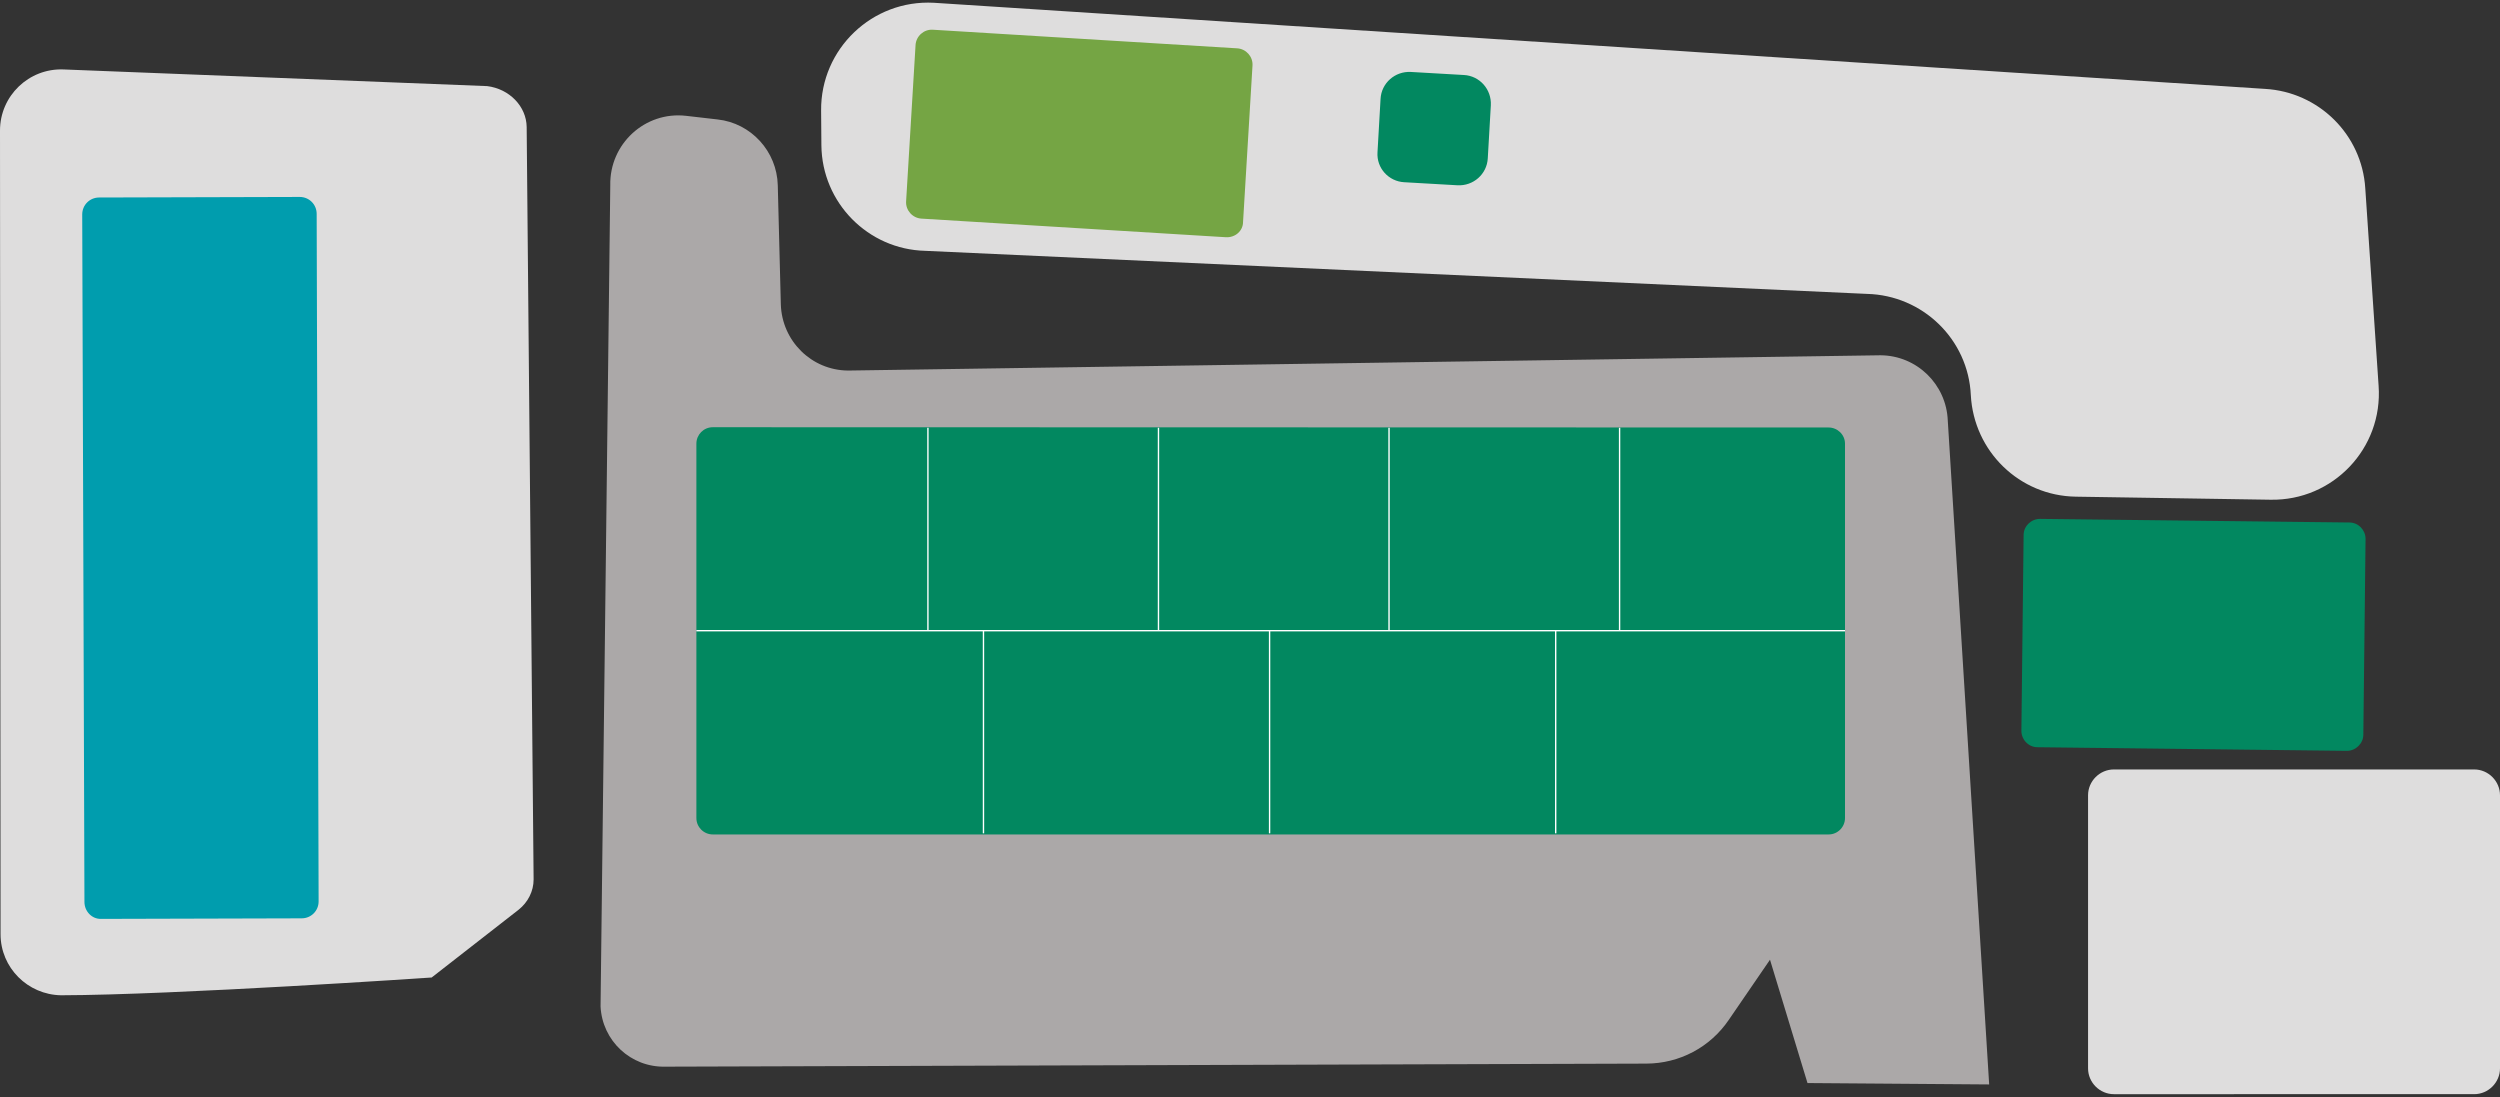 <?xml version="1.0" encoding="utf-8"?>
<!-- Generator: Adobe Illustrator 27.9.1, SVG Export Plug-In . SVG Version: 6.00 Build 0)  -->
<svg version="1.1" id="Livello_1" xmlns="http://www.w3.org/2000/svg" xmlns:xlink="http://www.w3.org/1999/xlink" x="0px" y="0px"
	 viewBox="0 0 900 395" style="enable-background:new 0 0 900 395;" xml:space="preserve">
<rect x="0" y="0" width="900" height="395" fill="#333333" stroke="none"/>
<style type="text/css">
	.st0{fill:#ABA8A8;}
	.st1{fill:#DEDDDD;}
	.st2{fill:#009DAE;}
	.st3{fill:#028860;}
	.st4{fill:#75A544;}
	.st5{fill:#FFFFFF;}
</style>
<g>
	<path class="st0" d="M716.1,390.4l-14.9-239c-0.5-13-11.1-23.4-24.2-23.5l-371.7,5.5c-13.2-0.1-23.8-10.7-24.2-23.8l-1.1-42.9
		c-0.3-12.2-9.6-22.4-21.7-23.7L247,41.7c-14.8-1.7-27.6,10.1-27.3,25l-3.5,295.6c0.6,12.4,10.9,22,23.3,21.7l353.1-1.1
		c12,0,23.1-5.9,29.8-15.8l14.8-21.6l13.5,44.4"/>
</g>
<g>
	<path class="st1" d="M155.4,351.9l31.3-24.4c3.4-2.7,5.4-6.7,5.4-10.9l-2.5-270.9c-0.1-7.4-6.2-13.7-14.2-14.7L22.9,25
		C10.4,24.5,0,34.5,0,47l0.2,289.3c0,12.1,9.8,21.8,21.8,22C62.9,358.2,155.4,351.9,155.4,351.9z"/>
</g>
<g>
	<path class="st2" d="M30.4,324.7L29.6,77.2c0-3.4,2.7-6.1,6.1-6.1l72.2-0.2c3.4,0,6.1,2.7,6.1,6.1l0.7,247.5c0,3.4-2.7,6.1-6.1,6.1
		l-72.2,0.2C33.1,330.9,30.4,328.1,30.4,324.7z"/>
</g>
<g>
	<path class="st3" d="M844.9,270.3l-111.4-1.3c-3.2,0-5.8-2.7-5.8-5.9l0.8-70.5c0-3.2,2.7-5.8,5.9-5.8l111.4,1.3
		c3.2,0,5.8,2.7,5.8,5.9l-0.8,70.5C850.8,267.6,848.1,270.3,844.9,270.3z"/>
</g>
<g>
	<path class="st1" d="M295.7,52.3l-0.1-12.5c-0.2-22.2,18.4-40,40.6-38.8l479.2,31c19.3,1.1,34.9,16.4,36.1,35.8l4.8,71.1
		c1.6,22.5-16.4,41.4-38.9,41l-70.1-1.1c-20.3-0.3-36.7-16.3-37.8-36.5c-0.9-20.1-17.3-36-37.4-36.5L333.1,90.3
		C312.5,89.8,295.9,73,295.7,52.3z"/>
</g>
<g>
	<path class="st1" d="M900,286.3v98.3c0,5.1-4.2,9.3-9.3,9.3H761c-5.1,0-9.3-4.2-9.3-9.3v-98.3c0-5.1,4.2-9.3,9.3-9.3h129.7
		C895.8,277,900,281.2,900,286.3z"/>
</g>
<g>
	<path class="st4" d="M441.3,85.4l-109.6-6.7c-3.2-0.2-5.7-3-5.5-6.2l3.4-56.3c0.2-3.2,3-5.7,6.2-5.5l109.6,6.7
		c3.2,0.2,5.7,3,5.5,6.2l-3.4,56.3C447.5,83.1,444.7,85.6,441.3,85.4z"/>
</g>
<g>
	<path class="st3" d="M664.2,159.7v134.8c0,3.2-2.6,5.9-5.9,5.9H256.6c-3.2,0-5.9-2.6-5.9-5.9V159.7c0-3.2,2.6-5.9,5.9-5.9
		l401.7,0.1C661.5,153.9,664.2,156.5,664.2,159.7z"/>
</g>
<g>
	<rect x="250.7" y="226.8" class="st5" width="413.5" height="0.5"/>
</g>
<g>
	<rect x="333.8" y="154" class="st5" width="0.5" height="73"/>
</g>
<g>
	<rect x="353.8" y="227" class="st5" width="0.5" height="73"/>
</g>
<g>
	<rect x="416.8" y="154" class="st5" width="0.5" height="73"/>
</g>
<g>
	<rect x="456.8" y="227" class="st5" width="0.5" height="73"/>
</g>
<g>
	<rect x="499.8" y="154" class="st5" width="0.5" height="73"/>
</g>
<g>
	<rect x="559.8" y="227" class="st5" width="0.5" height="73"/>
</g>
<g>
	<rect x="582.8" y="154" class="st5" width="0.5" height="73"/>
</g>
<g>
	<path class="st3" d="M495.9,54.8l1.1-19.2c0.3-5.7,5.2-10,10.9-9.7L527,27c5.7,0.3,10,5.2,9.7,10.9L535.6,57
		c-0.3,5.7-5.2,10-10.9,9.7l-19.2-1.1C499.9,65.3,495.5,60.5,495.9,54.8z"/>
</g>
</svg>
